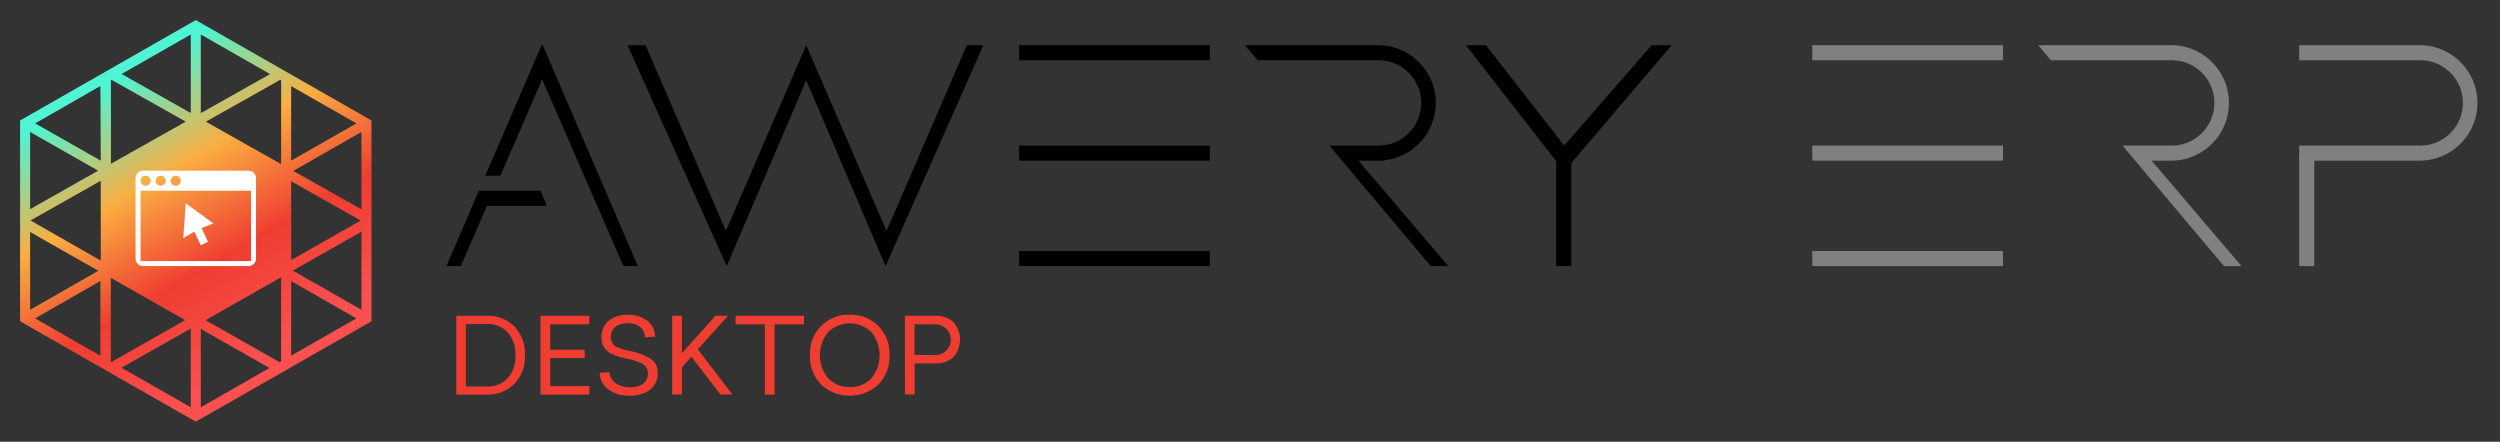<svg id="Layer_1" data-name="Layer 1" xmlns="http://www.w3.org/2000/svg" xmlns:xlink="http://www.w3.org/1999/xlink" viewBox="0 0 498 88"><rect x="0" y="0" width="498" height="88" fill="#333333" stroke="none"/><defs><style>.cls-1{fill:gray;}.cls-2{fill:url(#linear-gradient);}.cls-3{fill:#fff;}.cls-4{fill:#ef3e31;}</style><linearGradient id="linear-gradient" x1="56.41" y1="74.16" x2="21.59" y2="13.84" gradientUnits="userSpaceOnUse"><stop offset="0.07" stop-color="#fa5050"/><stop offset="0.37" stop-color="#ef3e31"/><stop offset="0.66" stop-color="#faae42"/><stop offset="0.96" stop-color="#4ff4d2"/></linearGradient></defs><title>Awery ERP Desktop</title><rect x="203" y="9" width="38" height="3"/><polygon points="195.89 9 192.6 9 176.6 46 160.6 9 144.6 46 128.6 9 125 9 144.76 53 160.6 16 176.41 53 195.89 9"/><polygon points="333 9 329 9 311.59 29 296 9 292 9 310 32.1 310 53 313 53 313 32.49 333 9"/><rect x="203" y="50" width="38" height="3"/><rect x="203" y="29" width="38" height="3"/><path d="M108,8.72,96.67,35h3L108,15.82,124.19,53h2.87ZM95.38,38,88.93,53h2.87L97,41h11.92l-1.23-3Z"/><path d="M270.6,32h3.9a11.5,11.5,0,0,0,0-23H248l2.52,3h24.08a8.5,8.5,0,0,1,0,17h-9.79L285,53h3.5Z"/><rect class="cls-1" x="458" y="31" width="3" height="22"/><rect class="cls-1" x="361" y="9" width="38" height="3"/><rect class="cls-1" x="361" y="50" width="38" height="3"/><rect class="cls-1" x="361" y="29" width="38" height="3"/><path class="cls-1" d="M428.6,32h3.9a11.5,11.5,0,0,0,0-23H406l2.52,3h24.08a8.5,8.5,0,0,1,0,17h-9.79L443,53h3.5Z"/><path class="cls-1" d="M482,9H458v3h24.11a8.5,8.5,0,0,1,0,17H458v3h24a11.5,11.5,0,0,0,0-23Z"/><path class="cls-2" d="M39,4,4,24V64L39,84,74,64V24ZM71,24.58,58,32V17.16ZM55.7,72.15,40.94,63.77,56,55.23V72ZM20.07,51.91l-14-8,14-7.9Zm2,20.11V55.35l14.82,8.42L22.21,72.1Zm.14-56.12L37,24.23l-14.9,8.39V16ZM41,24.24l14.78-8.32L56,16V32.69ZM58,36.11l13.85,7.82L58,51.8ZM53.8,14.76,40,22.53V6.87ZM38,6.87V22.52L24.23,14.74ZM20.07,32,7,24.58l13-7.45ZM6,26.29,19.55,34,6,41.66ZM6,46.22l13.59,7.72L6,61.71Zm1,17.2,13-7.45V70.88Zm17.2,9.83L38,65.44V81.13ZM40,81.13V65.53l13.68,7.77ZM58,56l13,7.42L58,70.84Zm14,5.7L58.34,53.9,72,46.15Zm0-20L58.42,34.05,72,26.29Z"/><path class="cls-3" d="M49.5,34h-21A1.5,1.5,0,0,0,27,35.5v16A1.5,1.5,0,0,0,28.5,53h21A1.5,1.5,0,0,0,51,51.5v-16A1.5,1.5,0,0,0,49.5,34ZM35,35a1,1,0,1,1-1,1A1,1,0,0,1,35,35Zm-3,0a1,1,0,1,1-1,1A1,1,0,0,1,32,35Zm-3,0a1,1,0,1,1-1,1A1,1,0,0,1,29,35ZM50,52H28V38H50Z"/><polygon class="cls-3" points="37 40.5 36.5 47.43 38.71 46.14 40 48.86 41.43 48.14 40.14 45.43 42.5 44.5 37 40.5"/><path class="cls-4" d="M90.89,62.91H97a7.34,7.34,0,0,1,5.44,2.1,7.77,7.77,0,0,1,2.12,5.75,7.73,7.73,0,0,1-2.14,5.75A7.46,7.46,0,0,1,97,78.61H90.89Zm1.91,1.64V77H97a5.42,5.42,0,0,0,4.09-1.62,6.36,6.36,0,0,0,1.57-4.6,6.36,6.36,0,0,0-1.55-4.58A5.31,5.31,0,0,0,97,64.54Z"/><path class="cls-4" d="M117.39,64.61H109.6v5.06h6.87v1.66H109.6v5.58h7.79v1.7h-9.72V62.91h9.72Z"/><path class="cls-4" d="M128.92,63.87a4.08,4.08,0,0,1,1.57,3.19l-2,.13c-.1-1.76-1.43-2.81-3.42-2.81-2.16,0-3.4,1.13-3.4,2.73a2.27,2.27,0,0,0,.65,1.64,2.9,2.9,0,0,0,.82.48,11.46,11.46,0,0,0,2.35.69,12.11,12.11,0,0,1,4.14,1.57A3.13,3.13,0,0,1,131,74.29a4,4,0,0,1-1.57,3.4,6.62,6.62,0,0,1-4,1.13,6.86,6.86,0,0,1-4.2-1.22,4.18,4.18,0,0,1-1.76-3.36l1.93-.1a2.84,2.84,0,0,0,1.24,2.18,4.63,4.63,0,0,0,2.79.82c2.18,0,3.63-.92,3.63-2.75a2.18,2.18,0,0,0-.69-1.66,2.55,2.55,0,0,0-.9-.5,12.3,12.3,0,0,0-2.56-.76l-1.64-.42a10.29,10.29,0,0,1-1.34-.52,3.42,3.42,0,0,1-2.1-3.38A4.14,4.14,0,0,1,121.13,64a5.58,5.58,0,0,1,3.95-1.28A6,6,0,0,1,128.92,63.87Z"/><path class="cls-4" d="M139,69.58l6.87,9h-2.35l-5.79-7.52-1.89,2.12v5.4H133.9V62.91h1.93v7.45l6.7-7.45H145Z"/><path class="cls-4" d="M160.14,64.61h-5.84v14h-1.93v-14h-5.84v-1.7h13.61Z"/><path class="cls-4" d="M169.28,62.7a7.69,7.69,0,0,1,5.65,2.2,7.8,7.8,0,0,1,2.25,5.86,7.88,7.88,0,0,1-2.25,5.88,8.42,8.42,0,0,1-11.32,0,7.88,7.88,0,0,1-2.25-5.88,7.63,7.63,0,0,1,7.92-8.06ZM165,66.12a7.25,7.25,0,0,0,0,9.28,5.81,5.81,0,0,0,4.28,1.7,5.73,5.73,0,0,0,4.26-1.7,7.25,7.25,0,0,0,0-9.28,6.22,6.22,0,0,0-8.55,0Z"/><path class="cls-4" d="M180.26,62.91h6.15a5,5,0,0,1,3.49,1.24,5.27,5.27,0,0,1,0,7,5,5,0,0,1-3.49,1.24H182.2v6.19h-1.93Zm1.91,1.7v6.11h4a3.06,3.06,0,1,0,0-6.11Z"/></svg>